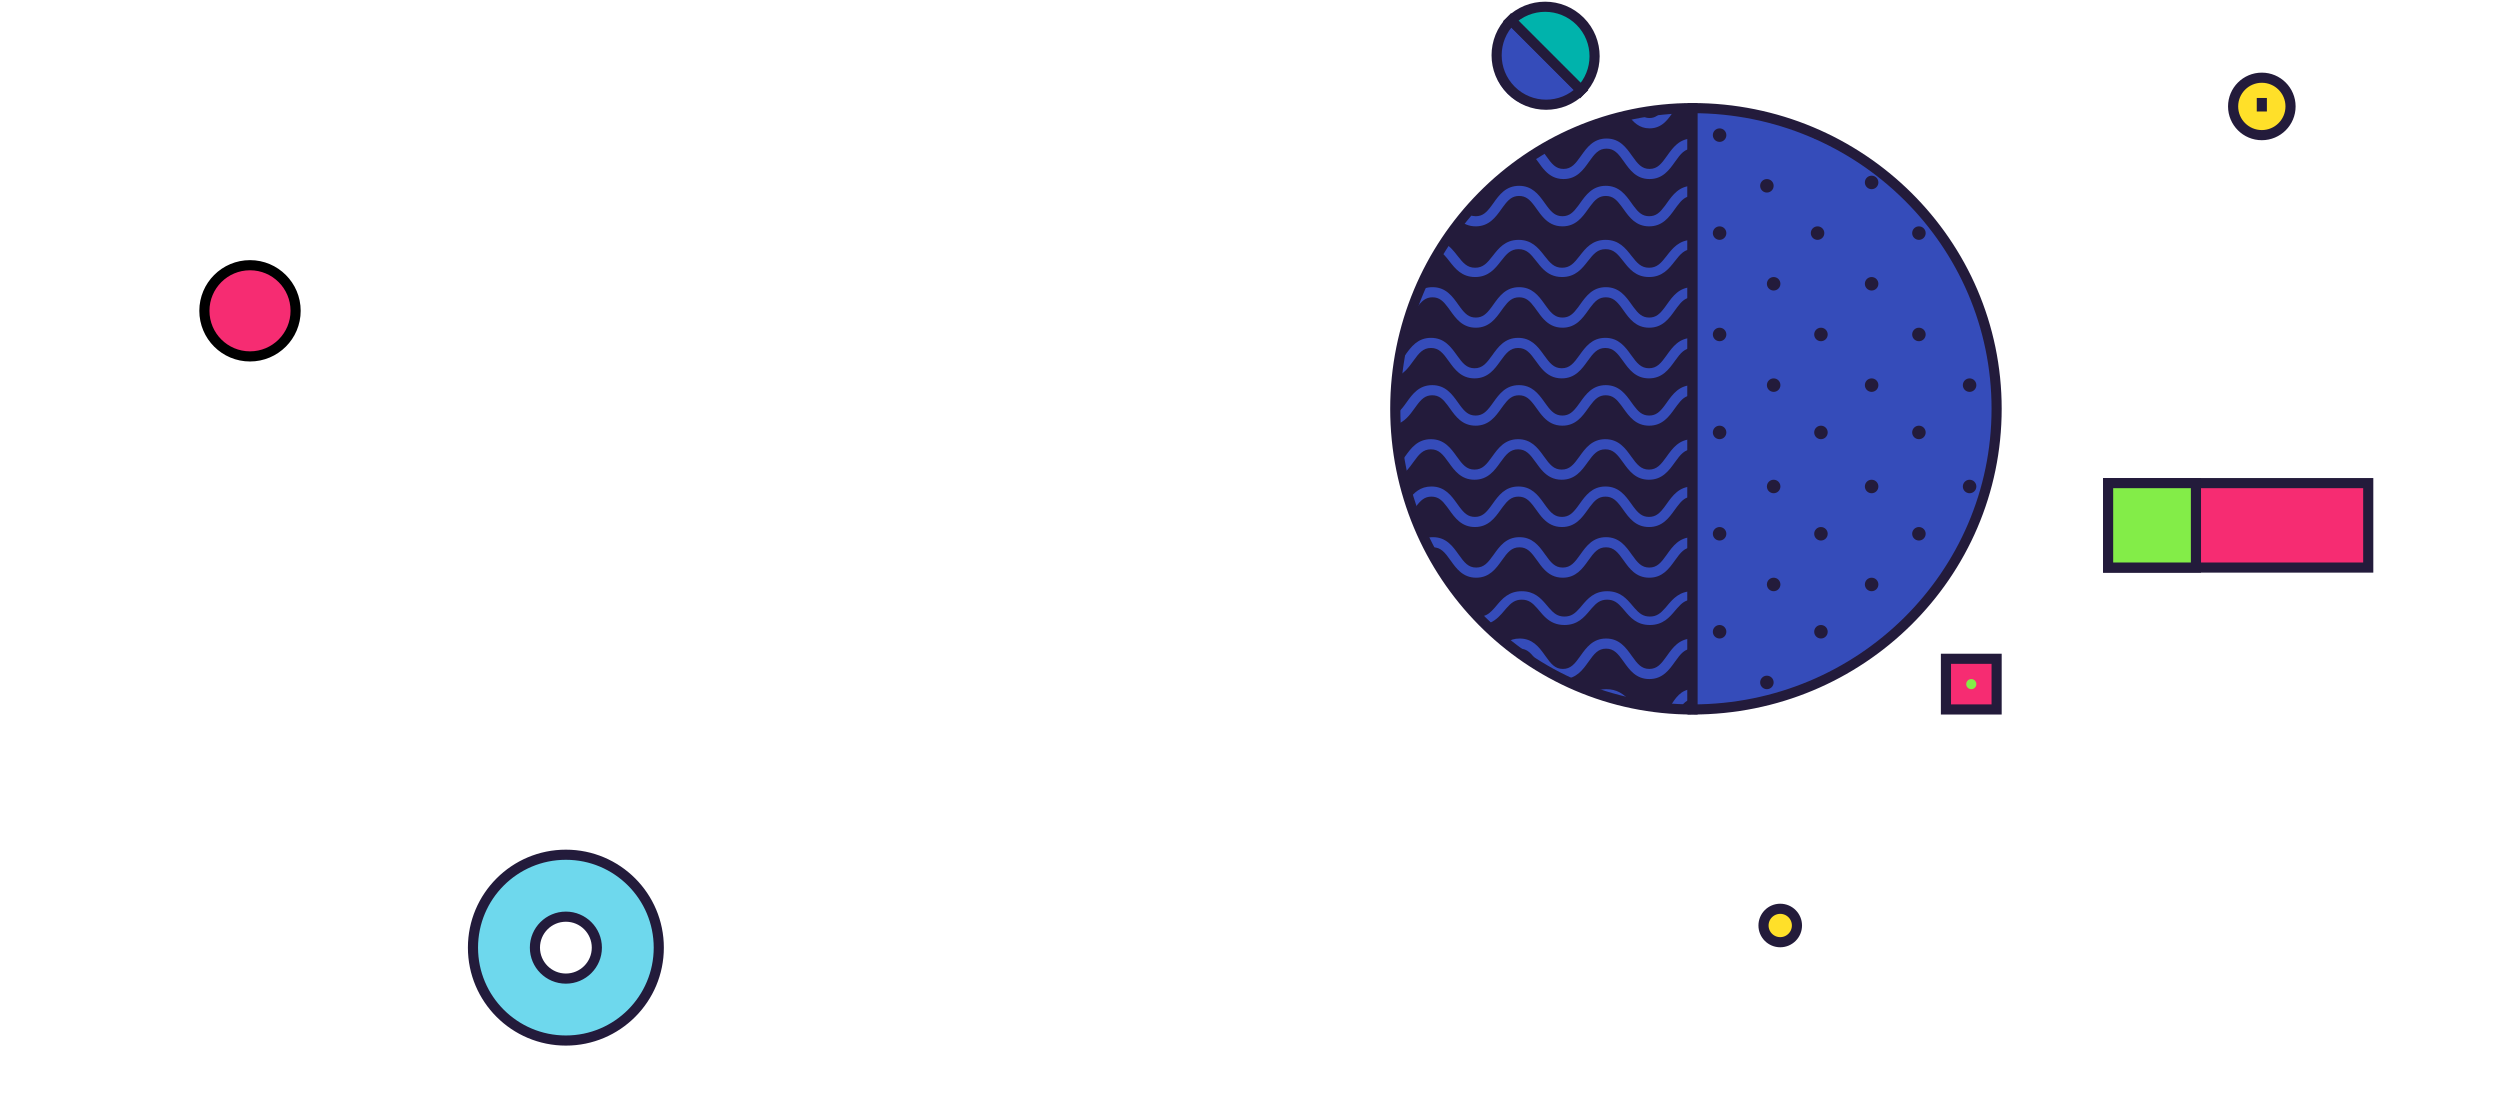 <svg width="740" height="328" viewBox="0 0 740 328" fill="none" xmlns="http://www.w3.org/2000/svg">
<path d="M467.71 6.289C461.992 0.57 452.718 0.57 447 6.289L467.71 27C473.431 21.281 473.429 12.01 467.71 6.289Z" fill="#00B3AC"/>
<path d="M467.71 6.289C461.992 0.57 452.718 0.57 447 6.289L467.71 27C473.431 21.281 473.429 12.01 467.71 6.289V6.289Z" stroke="#231B3B" stroke-width="3" stroke-miterlimit="10"/>
<path d="M446.29 27.711C452.009 33.43 461.282 33.43 467 27.711L446.29 7C440.57 12.721 440.57 21.992 446.29 27.711Z" fill="#354CBA"/>
<path d="M447.29 26.711C453.009 32.43 462.282 32.43 468 26.711L447.29 6C441.57 11.721 441.57 20.992 447.29 26.711Z" stroke="#231B3B" stroke-width="3" stroke-miterlimit="10"/>
<path d="M501 210C452.399 210 413 170.151 413 121C413 71.846 452.399 32 501 32V210Z" fill="#231B3B"/>
<path d="M493.398 60.114C493.177 60.425 492.965 60.718 492.755 61C491.356 62.878 490.205 64 488.161 64C486.119 64 484.965 62.878 483.566 61C483.359 60.718 483.147 60.425 482.923 60.114C481.214 57.716 479.273 55 475.319 55C471.365 55 469.427 57.716 467.718 60.114C467.494 60.425 467.284 60.718 467.077 61C465.678 62.878 464.527 64 462.487 64C460.445 64 459.291 62.878 457.897 61C457.69 60.718 457.478 60.425 457.254 60.114C457.172 59.998 457.085 59.878 457.003 59.762C455.349 57.458 453.416 55.002 449.65 55.002C445.699 55.002 443.758 57.718 442.049 60.116C441.825 60.427 441.615 60.721 441.408 61.002C440.009 62.88 438.858 64.002 436.818 64.002C435.591 64.002 434.687 63.588 433.856 62.856C433.225 63.617 432.608 64.392 432 65.177C433.225 66.239 434.739 67 436.818 67C440.772 67 442.71 64.282 444.42 61.884C444.641 61.573 444.853 61.279 445.061 61.002C446.459 59.122 447.611 58.002 449.65 58.002C451.692 58.002 452.846 59.122 454.243 61.002C454.45 61.279 454.662 61.573 454.883 61.884C455.526 62.784 456.199 63.73 457 64.559C458.331 65.938 460.017 67 462.485 67C466.439 67 468.377 64.282 470.087 61.884C470.308 61.571 470.52 61.279 470.727 61.002C472.126 59.122 473.275 58.002 475.317 58.002C477.361 58.002 478.513 59.122 479.911 61.002C480.119 61.279 480.331 61.573 480.552 61.884C482.262 64.282 484.202 67 488.156 67C492.112 67 494.053 64.282 495.763 61.884C495.986 61.573 496.196 61.279 496.405 61.002C497.804 59.122 498.956 58.002 501 58.002V55.002C497.044 55.002 495.106 57.718 493.394 60.116L493.398 60.114Z" fill="#354CBA"/>
<path d="M501 41.002C497.077 41.002 495.155 43.719 493.457 46.117C491.755 48.526 490.592 50.002 488.266 50.002C485.94 50.002 484.779 48.523 483.074 46.117C481.379 43.719 479.455 41.002 475.534 41.002C471.613 41.002 469.691 43.719 467.995 46.117C466.293 48.526 465.132 50.002 462.806 50.002C460.483 50.002 459.32 48.523 457.617 46.117C457.536 46.002 457.449 45.881 457.368 45.766C457.087 45.373 456.795 44.981 456.489 44.591C455.649 45.106 454.822 45.643 454 46.187C454.406 46.683 454.817 47.249 455.268 47.883C455.906 48.783 456.574 49.73 457.368 50.558C458.687 51.938 460.359 53 462.806 53C466.727 53 468.649 50.281 470.345 47.883C472.047 45.474 473.208 44.001 475.531 44.001C477.857 44.001 479.02 45.474 480.723 47.883C482.418 50.281 484.342 53 488.263 53C492.187 53 494.111 50.281 495.806 47.883C497.509 45.474 498.672 44.001 500.998 44.001V41L501 41.002Z" fill="#354CBA"/>
<path d="M488.265 38C492.018 38 493.858 35.221 495.48 32.77C495.66 32.5 495.83 32.249 496 32C494.76 32.071 493.53 32.177 492.308 32.31C491.115 33.956 490.045 34.934 488.265 34.934C486.943 34.934 486.014 34.387 485.136 33.437C484.082 33.654 483.036 33.89 482 34.148C483.432 36.154 485.214 37.998 488.267 37.998L488.265 38Z" fill="#354CBA"/>
<path d="M493.403 90.114C493.181 90.424 492.97 90.718 492.76 90.998C491.362 92.876 490.21 93.998 488.167 93.998C486.126 93.998 484.972 92.876 483.574 90.998C483.367 90.718 483.155 90.422 482.931 90.114C481.222 87.716 479.282 85 475.329 85C471.376 85 469.439 87.716 467.73 90.114C467.506 90.424 467.296 90.718 467.089 90.998C465.691 92.876 464.54 93.998 462.501 93.998C460.46 93.998 459.306 92.876 457.912 90.998C457.705 90.718 457.493 90.422 457.27 90.114C457.187 89.998 457.1 89.878 457.018 89.762C455.365 87.458 453.432 85 449.668 85C445.717 85 443.777 87.716 442.068 90.114C441.845 90.424 441.635 90.718 441.428 90.998C440.029 92.876 438.878 93.998 436.839 93.998C434.801 93.998 433.649 92.876 432.253 90.998C432.046 90.718 431.834 90.422 431.613 90.114C429.904 87.716 427.968 85 424.016 85C422.255 85 420.908 85.556 419.787 86.365C419.168 87.887 418.594 89.435 418.052 91C417.687 92.057 417.327 93.114 417 94.188C417.654 93.451 418.238 92.654 418.784 91.884C419.008 91.573 419.218 91.279 419.425 91.002C420.821 89.124 421.972 88.002 424.013 88.002C426.052 88.002 427.203 89.122 428.599 91.002C428.807 91.279 429.019 91.573 429.24 91.884C430.949 94.282 432.884 97 436.837 97C440.79 97 442.727 94.282 444.437 91.884C444.658 91.573 444.87 91.279 445.077 91.002C446.475 89.124 447.627 88.002 449.665 88.002C451.707 88.002 452.86 89.122 454.256 91.002C454.463 91.279 454.675 91.573 454.897 91.884C455.539 92.784 456.213 93.73 457.013 94.559C458.343 95.938 460.029 97 462.496 97C466.449 97 468.386 94.282 470.096 91.884C470.317 91.571 470.529 91.279 470.736 91.002C472.134 89.124 473.283 88.002 475.324 88.002C477.368 88.002 478.519 89.122 479.918 91.002C480.125 91.279 480.337 91.573 480.558 91.884C482.267 94.282 484.207 97 488.16 97C492.115 97 494.055 94.282 495.764 91.884C495.988 91.573 496.197 91.279 496.407 91.002C497.805 89.124 498.957 88.002 501 88.002V85.002C497.045 85.002 495.107 87.718 493.396 90.116L493.403 90.114Z" fill="#354CBA"/>
<path d="M493.379 75.689C491.658 77.896 490.482 79.249 488.13 79.249C485.778 79.249 484.604 77.894 482.88 75.689C481.165 73.49 479.22 71 475.255 71C471.29 71 469.346 73.49 467.632 75.689C465.91 77.896 464.736 79.249 462.384 79.249C460.034 79.249 458.858 77.894 457.137 75.689C457.054 75.583 456.967 75.472 456.884 75.366C455.226 73.254 453.288 71 449.511 71C445.549 71 443.603 73.49 441.888 75.689C440.167 77.896 438.993 79.249 436.641 79.249C434.291 79.249 433.118 77.894 431.398 75.689C430.352 74.347 429.214 72.901 427.587 71.974C427.044 72.733 426.517 73.508 426 74.287C427.074 74.876 427.939 75.925 429.02 77.309C430.735 79.508 432.676 82 436.641 82C440.606 82 442.55 79.508 444.264 77.309C445.986 75.102 447.159 73.751 449.509 73.751C451.861 73.751 453.035 75.102 454.756 77.309C455.401 78.135 456.077 79.002 456.879 79.762C458.214 81.026 459.905 82 462.379 82C466.345 82 468.288 79.508 470.002 77.309C471.724 75.102 472.898 73.751 475.247 73.751C477.6 73.751 478.776 75.102 480.497 77.309C482.212 79.508 484.158 82 488.123 82C492.09 82 494.036 79.508 495.75 77.309C497.472 75.102 498.648 73.751 501 73.751V71C497.033 71 495.089 73.49 493.372 75.689H493.379Z" fill="#354CBA"/>
<path d="M493.395 119.115C493.174 119.426 492.961 119.719 492.752 120.001C491.352 121.88 490.199 123.002 488.154 123.002C486.111 123.002 484.956 121.88 483.556 120.001C483.349 119.719 483.137 119.426 482.913 119.115C481.202 116.716 479.26 114 475.303 114C471.346 114 469.407 116.716 467.696 119.115C467.472 119.426 467.262 119.719 467.055 120.001C465.655 121.88 464.502 123.002 462.462 123.002C460.418 123.002 459.264 121.88 457.868 120.001C457.661 119.719 457.449 119.426 457.225 119.115C457.143 118.999 457.055 118.879 456.973 118.763C455.319 116.459 453.384 114 449.615 114C445.661 114 443.719 116.716 442.008 119.115C441.784 119.426 441.575 119.719 441.367 120.001C439.967 121.88 438.815 123.002 436.774 123.002C434.733 123.002 433.581 121.88 432.183 120.001C431.976 119.719 431.764 119.426 431.542 119.115C429.831 116.716 427.894 114 423.937 114C419.98 114 418.043 116.716 416.33 119.115C416.108 119.428 415.896 119.719 415.689 120.001C414.793 121.205 413.995 122.091 413 122.578C413.031 123.623 413.068 124.663 413.13 125.699C415.762 124.95 417.315 122.824 418.701 120.883C418.925 120.572 419.134 120.278 419.342 120.001C420.739 118.123 421.892 117.001 423.935 117.001C425.976 117.001 427.128 118.12 428.526 120.001C428.733 120.278 428.945 120.572 429.167 120.883C430.878 123.281 432.815 126 436.772 126C440.728 126 442.668 123.281 444.379 120.883C444.6 120.572 444.813 120.278 445.02 120.001C446.42 118.123 447.572 117.001 449.613 117.001C451.656 117.001 452.811 118.12 454.209 120.001C454.416 120.278 454.628 120.572 454.85 120.883C455.493 121.783 456.167 122.73 456.968 123.558C458.3 124.938 459.987 126 462.457 126C466.414 126 468.353 123.281 470.064 120.883C470.286 120.57 470.498 120.278 470.705 120.001C472.105 118.123 473.255 117.001 475.298 117.001C477.344 117.001 478.496 118.12 479.896 120.001C480.104 120.278 480.316 120.572 480.537 120.883C482.248 123.281 484.19 126 488.147 126C492.106 126 494.048 123.281 495.759 120.883C495.983 120.572 496.192 120.278 496.402 120.001C497.802 118.123 498.954 117.001 501 117.001V114C497.041 114 495.101 116.716 493.388 119.115H493.395Z" fill="#354CBA"/>
<path d="M493.359 105.117C491.633 107.526 490.453 109.002 488.095 109.002C485.737 109.002 484.56 107.523 482.831 105.117C481.112 102.719 479.161 100.002 475.185 100.002C471.21 100.002 469.261 102.719 467.542 105.117C465.816 107.526 464.639 109.002 462.28 109.002C459.924 109.002 458.745 107.523 457.019 105.117C456.936 105.002 456.848 104.881 456.766 104.766C455.103 102.461 453.159 100.002 449.373 100.002C445.4 100.002 443.449 102.719 441.73 105.117C440.003 107.526 438.827 109.002 436.468 109.002C434.112 109.002 432.935 107.523 431.211 105.117C429.492 102.719 427.546 100.002 423.57 100.002C419.595 100.002 417.648 102.719 415.927 105.117C415.034 106.365 414.286 107.355 413.448 108.024C413.279 109.216 413.121 110.415 413 111.622C415.474 110.803 416.971 108.756 418.311 106.883C420.037 104.474 421.214 103.001 423.57 103.001C425.924 103.001 427.103 104.474 428.827 106.883C430.546 109.281 432.492 112 436.468 112C440.444 112 442.393 109.281 444.112 106.883C445.838 104.474 447.015 103.001 449.371 103.001C451.729 103.001 452.906 104.474 454.632 106.883C455.279 107.783 455.956 108.73 456.761 109.558C458.099 110.938 459.794 112 462.276 112C466.251 112 468.2 109.281 469.919 106.883C471.645 104.474 472.822 103.001 475.178 103.001C477.537 103.001 478.716 104.474 480.442 106.883C482.161 109.281 484.112 112 488.088 112C492.066 112 494.017 109.281 495.736 106.883C497.462 104.474 498.642 103.001 501 103.001V100C497.022 100 495.073 102.716 493.352 105.115L493.359 105.117Z" fill="#354CBA"/>
<path d="M493.367 149.117C493.145 149.428 492.932 149.722 492.722 150.004C491.318 151.882 490.162 153.004 488.11 153.004C486.06 153.004 484.902 151.882 483.498 150.004C483.29 149.722 483.077 149.428 482.853 149.117C481.136 146.719 479.189 144.002 475.22 144.002C471.251 144.002 469.305 146.719 467.589 149.117C467.365 149.428 467.154 149.722 466.946 150.004C465.542 151.882 464.386 153.004 462.339 153.004C460.29 153.004 459.131 151.882 457.732 150.004C457.524 149.722 457.311 149.428 457.086 149.117C457.004 149.002 456.916 148.881 456.834 148.763C455.174 146.459 453.233 144.002 449.454 144.002C445.487 144.002 443.539 146.719 441.823 149.117C441.598 149.428 441.388 149.722 441.18 150.004C439.776 151.882 438.62 153.004 436.573 153.004C434.526 153.004 433.37 151.882 431.968 150.004C431.76 149.722 431.547 149.428 431.325 149.117C429.609 146.719 427.666 144.002 423.697 144.002C420.418 144.002 418.527 145.859 417 147.856C417.229 148.573 417.466 149.291 417.712 150.001C417.86 150.427 418.002 150.859 418.158 151.285C418.255 151.15 418.354 151.015 418.449 150.883C418.674 150.572 418.884 150.278 419.092 150.001C420.494 148.12 421.65 147.001 423.699 147.001C425.746 147.001 426.902 148.12 428.304 150.001C428.512 150.278 428.725 150.57 428.947 150.883C430.663 153.281 432.606 156 436.575 156C440.544 156 442.49 153.281 444.206 150.883C444.428 150.572 444.641 150.278 444.849 150.001C446.253 148.12 447.409 147.001 449.456 147.001C451.505 147.001 452.664 148.12 454.065 150.001C454.273 150.278 454.486 150.572 454.708 150.883C455.354 151.783 456.03 152.73 456.834 153.558C458.169 154.938 459.862 156 462.339 156C466.308 156 468.253 153.281 469.97 150.883C470.192 150.57 470.405 150.278 470.613 150.001C472.017 148.12 473.17 147.001 475.22 147.001C477.272 147.001 478.427 148.12 479.832 150.001C480.04 150.278 480.252 150.572 480.475 150.883C482.191 153.281 484.139 156 488.107 156C492.079 156 494.027 153.281 495.743 150.883C495.967 150.572 496.178 150.278 496.388 150.001C497.792 148.12 498.948 147.001 501 147.001V144C497.029 144 495.083 146.716 493.365 149.115L493.367 149.117Z" fill="#354CBA"/>
<path d="M493.356 135.115C491.63 137.523 490.45 138.999 488.091 138.999C485.732 138.999 484.555 137.521 482.825 135.115C481.106 132.716 479.154 130 475.177 130C471.2 130 469.251 132.716 467.531 135.115C465.804 137.523 464.627 138.999 462.268 138.999C459.911 138.999 458.732 137.521 457.005 135.115C456.922 134.999 456.834 134.879 456.752 134.761C455.089 132.456 453.144 130 449.357 130C445.382 130 443.43 132.716 441.711 135.115C439.984 137.523 438.807 138.999 436.448 138.999C434.091 138.999 432.914 137.521 431.189 135.115C429.47 132.716 427.523 130 423.546 130C419.569 130 417.622 132.716 415.9 135.115C415.217 136.069 414.618 136.868 414 137.497C414.201 138.602 414.424 139.7 414.666 140.793C416.184 139.78 417.281 138.284 418.285 136.883C420.012 134.474 421.189 133.001 423.546 133.001C425.9 133.001 427.08 134.474 428.804 136.883C430.524 139.281 432.471 142 436.448 142C440.425 142 442.374 139.281 444.093 136.883C445.82 134.474 446.997 133.001 449.354 133.001C451.713 133.001 452.891 134.474 454.617 136.883C455.264 137.783 455.941 138.73 456.747 139.558C458.085 140.938 459.781 142 462.263 142C466.24 142 468.19 139.281 469.909 136.883C471.636 134.474 472.813 133.001 475.17 133.001C477.529 133.001 478.709 134.474 480.436 136.883C482.155 139.281 484.107 142 488.084 142C492.063 142 494.015 139.281 495.735 136.883C497.461 134.474 498.641 133.001 501 133.001V130C497.021 130 495.071 132.716 493.349 135.115H493.356Z" fill="#354CBA"/>
<path d="M493.516 179.262C493.298 179.52 493.089 179.765 492.883 180C491.506 181.565 490.372 182.5 488.359 182.5C486.349 182.5 485.213 181.565 483.836 180C483.632 179.765 483.423 179.52 483.203 179.262C481.52 177.263 479.609 175 475.716 175C471.824 175 469.915 177.263 468.232 179.262C468.012 179.52 467.806 179.765 467.602 180C466.224 181.565 465.091 182.5 463.083 182.5C461.073 182.5 459.936 181.565 458.564 180C458.36 179.765 458.151 179.52 457.931 179.262C457.85 179.165 457.764 179.065 457.683 178.969C456.055 177.049 454.152 175.002 450.444 175.002C446.554 175.002 444.643 177.265 442.96 179.264C442.74 179.522 442.533 179.767 442.329 180.002C441.251 181.226 440.317 182.059 439 182.364C439.73 183.012 440.477 183.642 441.23 184.266C443 183.437 444.2 182.037 445.295 180.736C445.513 180.478 445.721 180.233 445.925 180.002C447.303 178.437 448.436 177.502 450.444 177.502C452.455 177.502 453.591 178.435 454.965 180.002C455.17 180.233 455.378 180.478 455.596 180.736C456.229 181.487 456.892 182.275 457.68 182.966C458.99 184.115 460.651 185 463.08 185C466.973 185 468.881 182.735 470.565 180.736C470.782 180.476 470.991 180.233 471.195 180.002C472.572 178.437 473.704 177.502 475.714 177.502C477.727 177.502 478.86 178.435 480.238 180.002C480.442 180.233 480.65 180.478 480.868 180.736C482.551 182.735 484.462 185 488.355 185C492.25 185 494.16 182.735 495.844 180.736C496.064 180.478 496.27 180.233 496.477 180.002C497.854 178.437 498.988 177.502 501 177.502V175.002C497.105 175.002 495.197 177.265 493.511 179.264L493.516 179.262Z" fill="#354CBA"/>
<path d="M493.416 164.114C491.703 166.522 490.532 167.998 488.192 167.998C485.851 167.998 484.683 166.519 482.967 164.114C481.261 161.716 479.325 159 475.379 159C471.433 159 469.499 161.716 467.793 164.114C466.079 166.522 464.911 167.998 462.57 167.998C460.232 167.998 459.062 166.519 457.348 164.114C457.266 163.998 457.179 163.878 457.097 163.762C455.447 161.458 453.518 159.002 449.76 159.002C445.816 159.002 443.88 161.718 442.174 164.116C440.46 166.524 439.292 168 436.952 168C434.613 168 433.445 166.522 431.734 164.116C430.028 161.718 428.096 159.002 424.15 159.002C423.349 159.002 422.651 159.135 422 159.335C422.437 160.257 422.898 161.162 423.365 162.067C423.612 162.026 423.871 162.002 424.15 162.002C426.486 162.002 427.657 163.476 429.368 165.884C431.074 168.282 433.006 171 436.952 171C440.898 171 442.832 168.282 444.538 165.884C446.251 163.476 447.419 162.002 449.758 162.002C452.098 162.002 453.266 163.476 454.98 165.884C455.621 166.784 456.293 167.73 457.092 168.559C458.42 169.938 460.103 171 462.566 171C466.512 171 468.446 168.282 470.152 165.884C471.865 163.476 473.033 162.002 475.372 162.002C477.712 162.002 478.883 163.476 480.596 165.884C482.302 168.282 484.239 171 488.185 171C492.133 171 494.069 168.282 495.776 165.884C497.489 163.476 498.659 162.002 501 162.002V159.002C497.052 159.002 495.118 161.718 493.409 164.116L493.416 164.114Z" fill="#354CBA"/>
<path d="M494.319 209.219C494.209 209.398 494.105 209.558 494 209.727C495.012 209.835 496.021 209.939 497.043 210C498.236 208.157 499.244 207.061 501 207.061V204C497.525 204 495.822 206.772 494.319 209.219Z" fill="#354CBA"/>
<path d="M475.449 204C474.075 204 472.957 204.272 472 204.697C475.251 205.622 478.588 206.39 482 207C480.506 205.447 478.659 204 475.447 204H475.449Z" fill="#354CBA"/>
<path d="M493.419 194.117C491.708 196.526 490.539 198.002 488.201 198.002C485.863 198.002 484.697 196.523 482.984 194.117C481.28 191.719 479.345 189.002 475.405 189.002C471.464 189.002 469.532 191.719 467.828 194.117C466.117 196.526 464.951 198.002 462.613 198.002C460.277 198.002 459.109 196.523 457.398 194.117C457.315 194.002 457.229 193.881 457.146 193.763C455.499 191.459 453.572 189.002 449.819 189.002C448.267 189.002 447.037 189.431 446 190.086C446.857 190.794 447.716 191.502 448.598 192.176C448.974 192.07 449.37 192.001 449.819 192.001C452.156 192.001 453.323 193.474 455.034 195.883C455.365 196.35 455.71 196.827 456.071 197.296C456.426 197.513 456.787 197.718 457.146 197.93C458.965 199.011 460.82 200.044 462.721 200.99C466.587 200.94 468.502 198.257 470.192 195.883C471.903 193.474 473.069 192.001 475.405 192.001C477.742 192.001 478.911 193.474 480.622 195.883C482.326 198.281 484.26 201 488.201 201C492.144 201 494.078 198.281 495.782 195.883C497.493 193.474 498.662 192.001 501 192.001V189C497.057 189 495.125 191.716 493.419 194.115V194.117Z" fill="#354CBA"/>
<path d="M501 210C452.399 210 413 170.151 413 121C413 71.846 452.399 32 501 32V210V210Z" stroke="#231B3B" stroke-width="3" stroke-miterlimit="10"/>
<path d="M501 32C550.706 32 591 71.844 591 121C591 170.151 550.706 210 501 210V32Z" fill="#354CBA"/>
<path d="M501 32C550.706 32 591 71.844 591 121C591 170.151 550.706 210 501 210V32V32Z" stroke="#231B3B" stroke-width="3" stroke-miterlimit="10"/>
<path d="M566 69C566 70.105 566.895 71 568 71C569.105 71 570 70.105 570 69C570 67.895 569.105 67 568 67C566.895 67 566 67.895 566 69Z" fill="#231B3B"/>
<path d="M582.089 82H582V85H583C582.704 83.994 582.409 82.987 582.09 82H582.089Z" fill="#231B3B"/>
<path d="M566 99C566 100.105 566.895 101 568 101C569.105 101 570 100.105 570 99C570 97.895 569.105 97 568 97C566.895 97 566 97.895 566 99Z" fill="#231B3B"/>
<path d="M581 114C581 115.105 581.895 116 583 116C584.105 116 585 115.105 585 114C585 112.895 584.105 112 583 112C581.895 112 581 112.895 581 114Z" fill="#231B3B"/>
<path d="M566 128C566 129.105 566.895 130 568 130C569.105 130 570 129.105 570 128C570 126.895 569.105 126 568 126C566.895 126 566 126.895 566 128Z" fill="#231B3B"/>
<path d="M581 144C581 145.105 581.895 146 583 146C584.105 146 585 145.105 585 144C585 142.895 584.105 142 583 142C581.895 142 581 142.895 581 144Z" fill="#231B3B"/>
<path d="M566 158C566 159.105 566.895 160 568 160C569.105 160 570 159.105 570 158C570 156.895 569.105 156 568 156C566.895 156 566 156.895 566 158Z" fill="#231B3B"/>
<path d="M537 41H540V40.819C539.013 40.184 538.006 39.594 537 39V41Z" fill="#231B3B"/>
<path d="M552 54C552 55.105 552.895 56 554 56C555.105 56 556 55.105 556 54C556 52.895 555.105 52 554 52C552.895 52 552 52.895 552 54Z" fill="#231B3B"/>
<path d="M536 69C536 70.105 536.895 71 538 71C539.105 71 540 70.105 540 69C540 67.895 539.105 67 538 67C536.895 67 536 67.895 536 69Z" fill="#231B3B"/>
<path d="M552 84C552 85.105 552.895 86 554 86C555.105 86 556 85.105 556 84C556 82.895 555.105 82 554 82C552.895 82 552 82.895 552 84Z" fill="#231B3B"/>
<path d="M537 99C537 100.105 537.895 101 539 101C540.105 101 541 100.105 541 99C541 97.895 540.105 97 539 97C537.895 97 537 97.895 537 99Z" fill="#231B3B"/>
<path d="M552 114C552 115.105 552.895 116 554 116C555.105 116 556 115.105 556 114C556 112.895 555.105 112 554 112C552.895 112 552 112.895 552 114Z" fill="#231B3B"/>
<path d="M537 128C537 129.105 537.895 130 539 130C540.105 130 541 129.105 541 128C541 126.895 540.105 126 539 126C537.895 126 537 126.895 537 128Z" fill="#231B3B"/>
<path d="M552 144C552 145.105 552.895 146 554 146C555.105 146 556 145.105 556 144C556 142.895 555.105 142 554 142C552.895 142 552 142.895 552 144Z" fill="#231B3B"/>
<path d="M537 158C537 159.105 537.895 160 539 160C540.105 160 541 159.105 541 158C541 156.895 540.105 156 539 156C537.895 156 537 156.895 537 158Z" fill="#231B3B"/>
<path d="M552 173C552 174.105 552.895 175 554 175C555.105 175 556 174.105 556 173C556 171.895 555.105 171 554 171C552.895 171 552 171.895 552 173Z" fill="#231B3B"/>
<path d="M537 187C537 188.105 537.895 189 539 189C540.105 189 541 188.105 541 187C541 185.895 540.105 185 539 185C537.895 185 537 185.895 537 187Z" fill="#231B3B"/>
<path d="M507 40C507 41.105 507.895 42 509 42C510.105 42 511 41.105 511 40C511 38.895 510.105 38 509 38C507.895 38 507 38.895 507 40Z" fill="#231B3B"/>
<path d="M521 55C521 56.105 521.895 57 523 57C524.105 57 525 56.105 525 55C525 53.895 524.105 53 523 53C521.895 53 521 53.895 521 55Z" fill="#231B3B"/>
<path d="M507 69C507 70.105 507.895 71 509 71C510.105 71 511 70.105 511 69C511 67.895 510.105 67 509 67C507.895 67 507 67.895 507 69Z" fill="#231B3B"/>
<path d="M523 84C523 85.105 523.895 86 525 86C526.105 86 527 85.105 527 84C527 82.895 526.105 82 525 82C523.895 82 523 82.895 523 84Z" fill="#231B3B"/>
<path d="M507 99C507 100.105 507.895 101 509 101C510.105 101 511 100.105 511 99C511 97.895 510.105 97 509 97C507.895 97 507 97.895 507 99Z" fill="#231B3B"/>
<path d="M523 114C523 115.105 523.895 116 525 116C526.105 116 527 115.105 527 114C527 112.895 526.105 112 525 112C523.895 112 523 112.895 523 114Z" fill="#231B3B"/>
<path d="M507 128C507 129.105 507.895 130 509 130C510.105 130 511 129.105 511 128C511 126.895 510.105 126 509 126C507.895 126 507 126.895 507 128Z" fill="#231B3B"/>
<path d="M523 144C523 145.105 523.895 146 525 146C526.105 146 527 145.105 527 144C527 142.895 526.105 142 525 142C523.895 142 523 142.895 523 144Z" fill="#231B3B"/>
<path d="M507 158C507 159.105 507.895 160 509 160C510.105 160 511 159.105 511 158C511 156.895 510.105 156 509 156C507.895 156 507 156.895 507 158Z" fill="#231B3B"/>
<path d="M523 173C523 174.105 523.895 175 525 175C526.105 175 527 174.105 527 173C527 171.895 526.105 171 525 171C523.895 171 523 171.895 523 173Z" fill="#231B3B"/>
<path d="M507 187C507 188.105 507.895 189 509 189C510.105 189 511 188.105 511 187C511 185.895 510.105 185 509 185C507.895 185 507 185.895 507 187Z" fill="#231B3B"/>
<path d="M521 202C521 203.105 521.895 204 523 204C524.105 204 525 203.105 525 202C525 200.895 524.105 200 523 200C521.895 200 521 200.895 521 202Z" fill="#231B3B"/>
<path d="M87.5 92C87.5 99.454 81.457 105.5 74 105.5C66.543 105.5 60.5 99.454 60.5 92C60.5 84.543 66.543 78.5 74 78.5C81.457 78.5 87.5 84.543 87.5 92Z" fill="#F62C72" stroke="black" stroke-width="3"/>
<path d="M678 31.498C678 36.194 674.194 40 669.499 40C664.806 40 661 36.194 661 31.498C661 26.804 664.806 23 669.499 23C674.194 23 678 26.806 678 31.498Z" fill="#FFE029"/>
<path d="M668 33H671V29H668V33Z" fill="#231B3B"/>
<path d="M678 31.498C678 36.194 674.194 40 669.499 40C664.806 40 661 36.194 661 31.498C661 26.804 664.806 23 669.499 23C674.194 23 678 26.806 678 31.498Z" stroke="#231B3B" stroke-width="3" stroke-miterlimit="10"/>
<path d="M576 210H591V195H576V210Z" fill="#F62C72"/>
<path d="M583.5 201C582.672 201 582 201.669 582 202.5C582 203.326 582.672 204 583.5 204C584.328 204 585 203.326 585 202.5C585 201.672 584.328 201 583.5 201Z" fill="#83ED48"/>
<path d="M576 210H591V195H576V210Z" stroke="#231B3B" stroke-width="3" stroke-miterlimit="10"/>
<path d="M531.899 273.947C531.899 276.678 529.683 278.893 526.95 278.893C524.216 278.893 522 276.678 522 273.947C522 271.215 524.216 269 526.95 269C529.683 269 531.899 271.215 531.899 273.947Z" fill="#FFE029"/>
<path d="M531.899 273.947C531.899 276.678 529.683 278.893 526.95 278.893C524.216 278.893 522 276.678 522 273.947C522 271.215 524.216 269 526.95 269C529.683 269 531.899 271.215 531.899 273.947Z" stroke="#231B3B" stroke-width="3" stroke-miterlimit="10"/>
<path d="M624 143L624 168L701 168L701 143L624 143Z" fill="#F62C72"/>
<path d="M624 143L624 168L701 168L701 143L624 143Z" stroke="#231B3B" stroke-width="3" stroke-miterlimit="10"/>
<path d="M624 143L624 168L650 168L650 143L624 143Z" fill="#83ED48"/>
<path d="M624 143L624 168L650 168L650 143L624 143Z" stroke="#231B3B" stroke-width="3" stroke-miterlimit="10"/>
<path d="M167.501 289.666C162.439 289.666 158.335 285.563 158.335 280.5C158.335 275.437 162.439 271.334 167.501 271.334C172.564 271.334 176.668 275.437 176.668 280.5C176.668 285.563 172.561 289.666 167.501 289.666ZM167.501 253C152.313 253 140 265.312 140 280.5C140 295.688 152.313 308 167.501 308C182.69 308 195 295.688 195 280.5C195 265.312 182.687 253 167.501 253Z" fill="#6ED8ED"/>
<path d="M167.501 289.666C162.439 289.666 158.335 285.563 158.335 280.5C158.335 275.437 162.439 271.334 167.501 271.334C172.564 271.334 176.668 275.437 176.668 280.5C176.668 285.563 172.561 289.666 167.501 289.666ZM167.501 253C152.313 253 140 265.312 140 280.5C140 295.688 152.313 308 167.501 308C182.69 308 195 295.688 195 280.5C195 265.312 182.687 253 167.501 253Z" stroke="#231B3B" stroke-width="3" stroke-miterlimit="10"/>
</svg>
